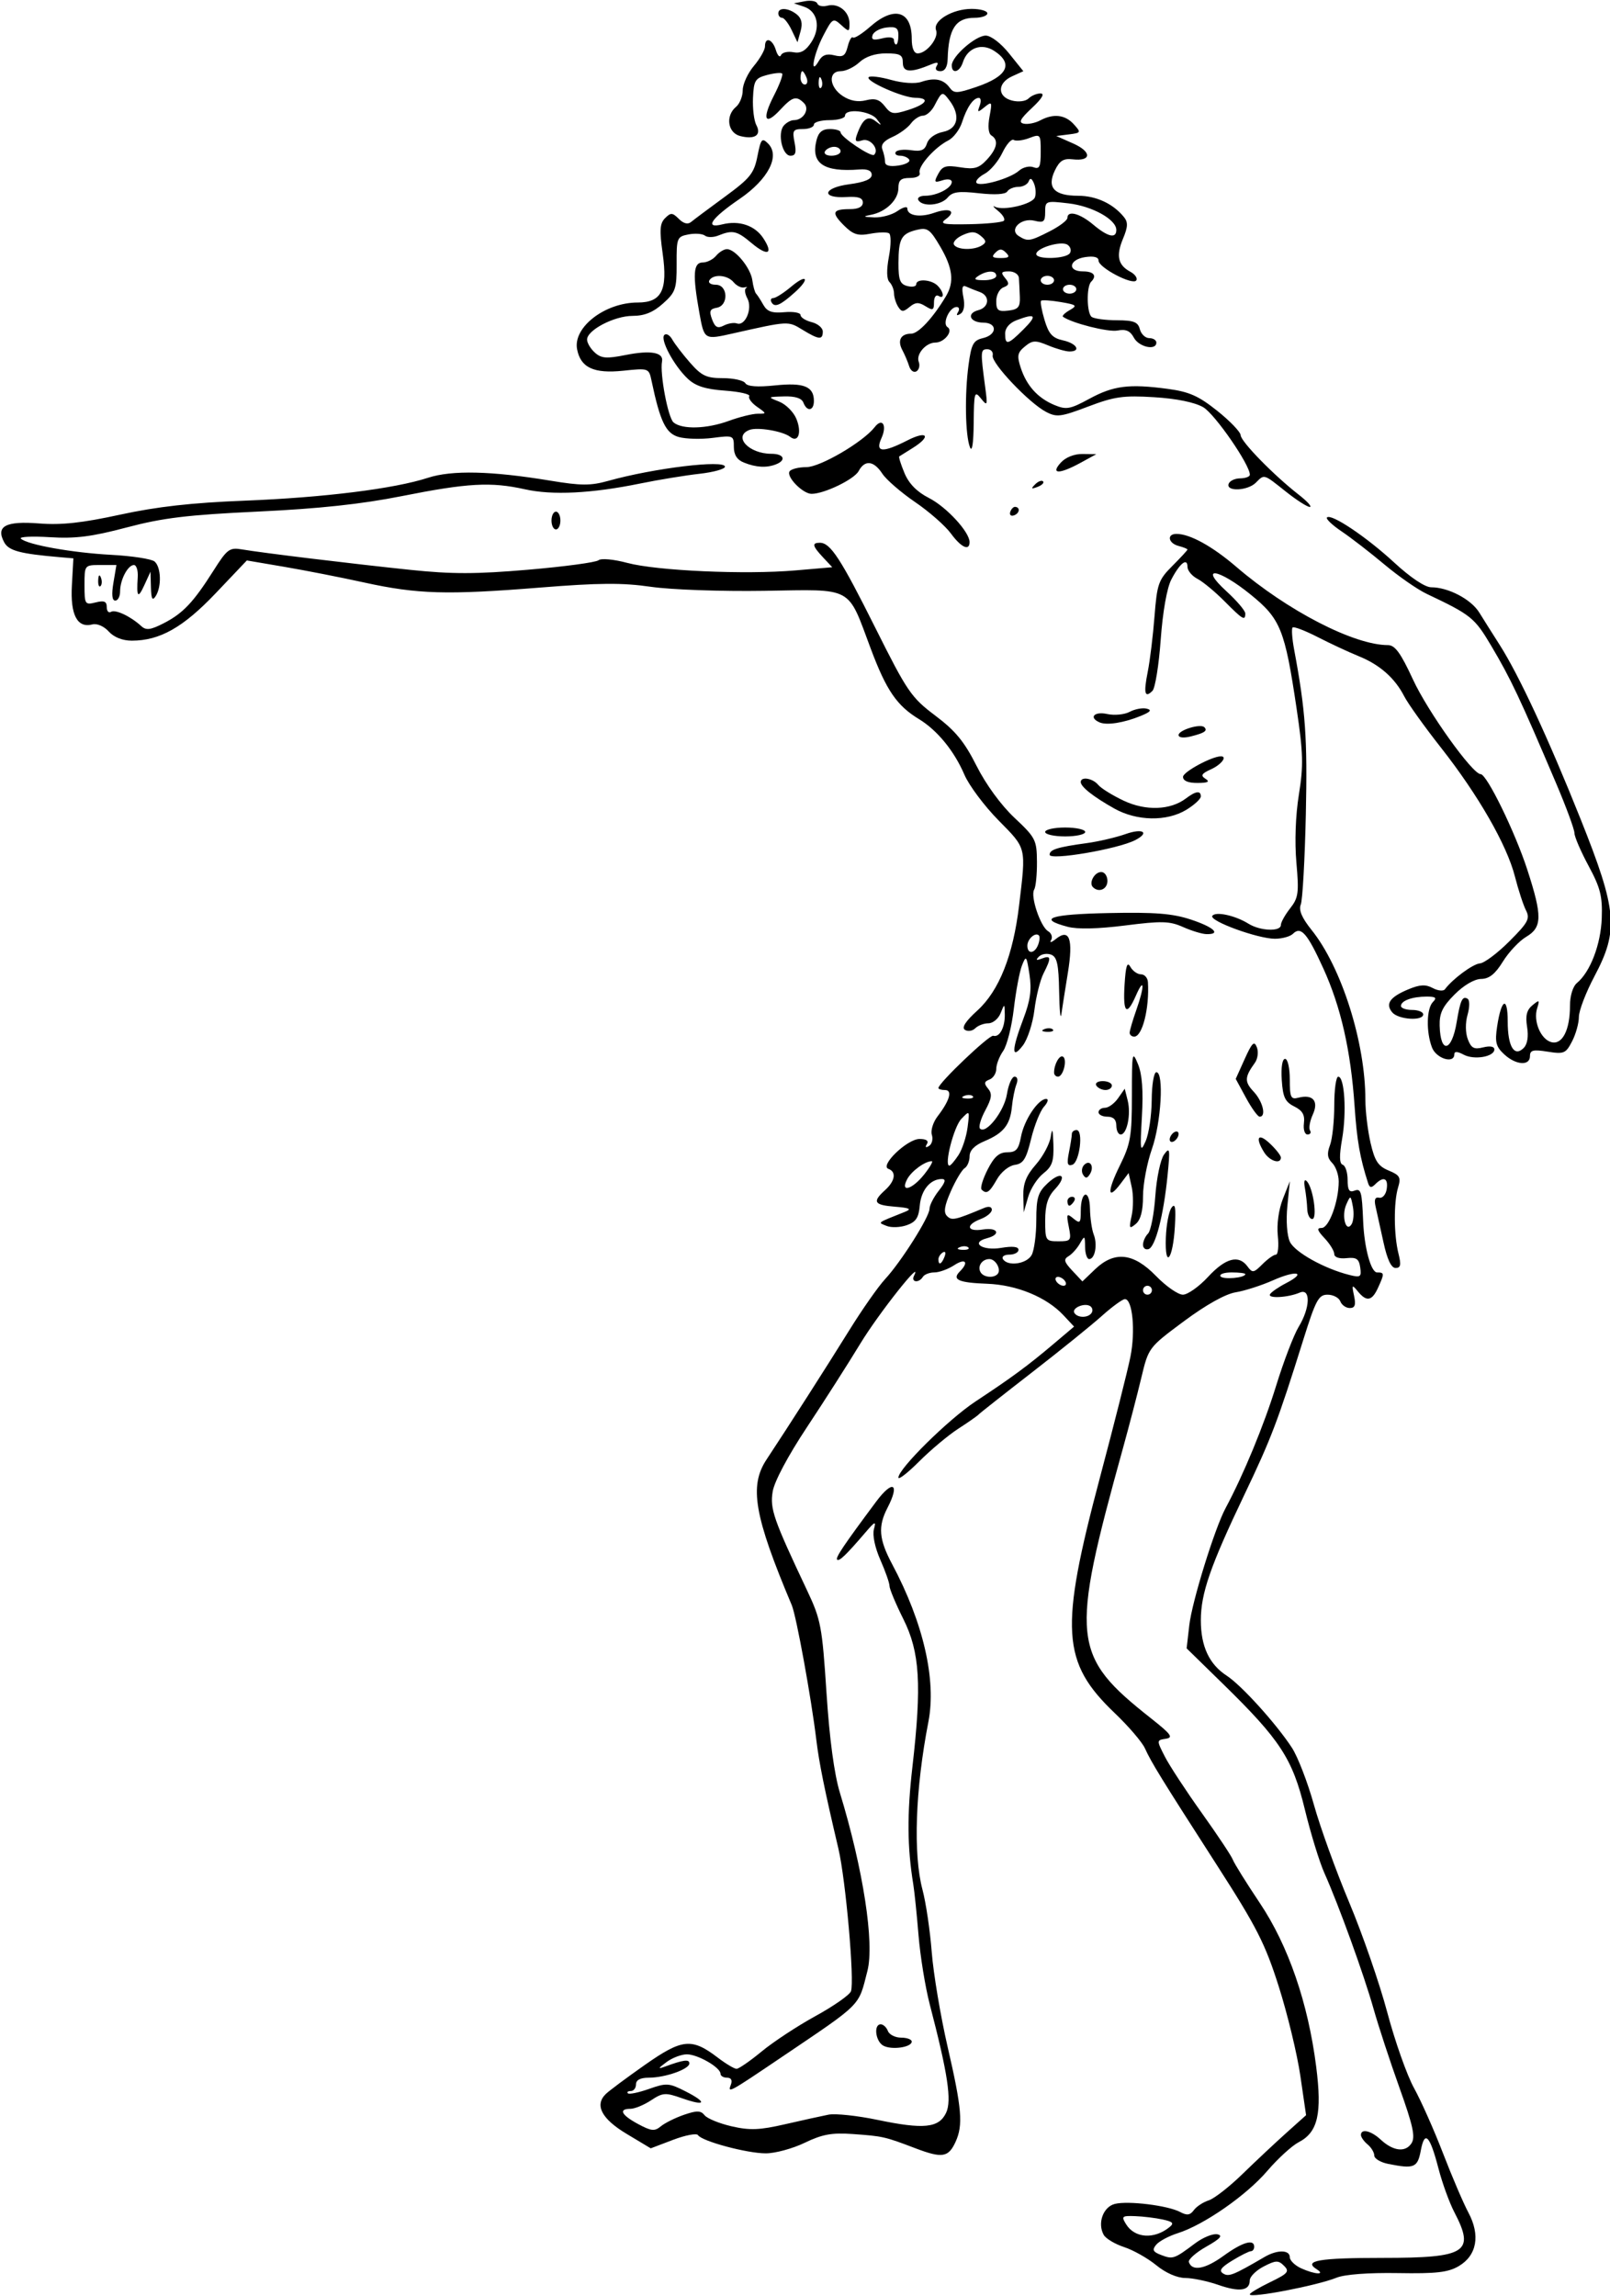 <?xml version="1.0" encoding="UTF-8" standalone="no"?>
<!-- Created with Inkscape (http://www.inkscape.org/) -->

<svg
   xmlns:dc="http://purl.org/dc/elements/1.1/"
   xmlns:cc="http://creativecommons.org/ns#"
   xmlns:rdf="http://www.w3.org/1999/02/22-rdf-syntax-ns#"
   xmlns:svg="http://www.w3.org/2000/svg"
   xmlns="http://www.w3.org/2000/svg"
   xmlns:sodipodi="http://sodipodi.sourceforge.net/DTD/sodipodi-0.dtd"
   xmlns:inkscape="http://www.inkscape.org/namespaces/inkscape"
   id="svg3396"
   version="1.1"
   inkscape:version="0.91 r13725"
   width="339.375"
   height="483.75"
   viewBox="0 0 339.375 483.75"
   sodipodi:docname="ComicCharacter35.svg">
  <defs
     id="defs3400" />
  <sodipodi:namedview
     pagecolor="#ffffff"
     bordercolor="#666666"
     borderopacity="1"
     objecttolerance="10"
     gridtolerance="10"
     guidetolerance="10"
     inkscape:pageopacity="0"
     inkscape:pageshadow="2"
     inkscape:window-width="1600"
     inkscape:window-height="837"
     id="namedview3398"
     showgrid="false"
     inkscape:zoom="1.3850129"
     inkscape:cx="169.6875"
     inkscape:cy="241.875"
     inkscape:window-x="-8"
     inkscape:window-y="-8"
     inkscape:window-maximized="1"
     inkscape:current-layer="svg3396" />
  <path
     style="fill:#000000"
     d="m 263.438,483.467 c 0,-0.268 1.934,-1.424 4.298,-2.568 3.768,-1.824 4.129,-2.249 2.929,-3.449 -1.2,-1.2 -1.73,-1.182 -4.298,0.146 -1.611,0.833 -2.929,2.15 -2.929,2.926 0,2.202 -2.159,2.508 -6.653,0.943 -2.271,-0.791 -5.403,-1.444 -6.962,-1.451 -1.712,-0.008 -4.123,-1.071 -6.094,-2.686 -1.793,-1.47 -4.839,-3.189 -6.769,-3.82 -1.93,-0.631 -3.867,-1.789 -4.306,-2.573 -1.37,-2.447 -0.124,-5.906 2.351,-6.527 2.8,-0.703 11.204,0.338 13.755,1.703 1.438,0.77 2.109,0.68 2.888,-0.386 0.558,-0.764 1.964,-1.69 3.124,-2.058 1.16,-0.368 4.356,-2.855 7.101,-5.527 2.746,-2.672 6.893,-6.562 9.215,-8.645 l 4.223,-3.787 -1.213,-8.308 c -0.667,-4.57 -2.712,-13.025 -4.543,-18.79 -2.876,-9.052 -4.646,-12.528 -12.977,-25.484 -11.866,-18.451 -13.87,-21.703 -15.241,-24.724 -0.594,-1.309 -3.453,-4.645 -6.352,-7.412 -11.232,-10.72 -11.66,-17.582 -3.102,-49.739 2.95,-11.086 5.834,-22.508 6.407,-25.383 1.08,-5.414 0.435,-12.117 -1.166,-12.117 -0.504,0 -2.7,1.6 -4.879,3.555 -2.18,1.955 -8.815,7.316 -14.745,11.911 -5.93,4.596 -10.992,8.589 -11.25,8.875 -0.258,0.286 -2.181,1.628 -4.274,2.983 -2.093,1.355 -5.784,4.443 -8.203,6.862 -2.419,2.419 -4.398,3.958 -4.398,3.42 0,-1.87 10.549,-12.278 16.272,-16.053 7.622,-5.028 11.01,-7.522 16.33,-12.02 l 4.429,-3.744 -2.265,-2.418 c -3.556,-3.796 -9.827,-6.375 -16.069,-6.608 -6.047,-0.225 -7.47,-0.867 -5.744,-2.593 1.982,-1.982 1.171,-2.866 -1.201,-1.311 -1.271,0.833 -3.144,1.514 -4.163,1.514 -1.019,0 -2.113,0.422 -2.432,0.938 -0.844,1.366 -2.562,1.15 -1.864,-0.234 2.033,-4.037 -7.467,7.953 -11.289,14.247 -2.563,4.221 -7.647,12.181 -11.298,17.69 -3.988,6.017 -6.866,11.425 -7.209,13.544 -0.592,3.659 0.154,5.798 7.265,20.847 2.895,6.126 3.166,7.56 4.081,21.562 0.637,9.751 1.63,17.133 2.837,21.094 4.898,16.069 7.299,31.622 5.789,37.5 -1.958,7.623 -0.887,6.551 -18.313,18.324 -10.857,7.334 -11.182,7.511 -10.484,5.692 0.373,-0.972 0.087,-1.515 -0.795,-1.515 -0.757,0 -1.377,-0.373 -1.377,-0.83 0,-1.329 -4.785,-4.092 -7.086,-4.092 -1.159,0 -3.097,0.737 -4.307,1.639 -1.806,1.345 -1.864,1.515 -0.326,0.948 3.911,-1.44 5.156,-1.604 5.156,-0.679 0,1.221 -5.102,3.014 -8.577,3.014 -1.751,0 -2.673,0.485 -2.673,1.406 0,0.773 -0.492,1.406 -1.094,1.406 -0.602,0 -0.878,0.215 -0.615,0.479 0.263,0.263 2.264,-0.151 4.445,-0.921 3.702,-1.306 4.218,-1.271 7.737,0.524 4.685,2.39 4.214,3.199 -0.826,1.42 -3.445,-1.215 -4.003,-1.176 -6.474,0.453 -1.487,0.981 -3.442,1.786 -4.345,1.789 -2.58,0.01 -1.931,1.299 1.617,3.209 2.778,1.496 3.484,1.566 4.796,0.477 0.847,-0.703 3.043,-1.794 4.881,-2.426 2.713,-0.933 3.53,-0.914 4.344,0.1 0.551,0.687 3.112,1.734 5.69,2.327 3.832,0.881 5.886,0.803 11.25,-0.431 3.609,-0.83 7.739,-1.74 9.177,-2.023 1.438,-0.282 6.079,0.211 10.312,1.096 9.761,2.04 12.947,1.716 14.468,-1.472 1.23,-2.579 0.387,-8.178 -3.443,-22.882 -0.94,-3.609 -2.003,-10.148 -2.362,-14.531 -0.359,-4.383 -0.859,-9.234 -1.111,-10.781 -1.274,-7.824 -1.325,-14.736 -0.183,-24.676 1.997,-17.383 1.58,-24.208 -1.904,-31.18 -1.608,-3.217 -2.923,-6.361 -2.923,-6.986 0,-0.626 -0.869,-3.101 -1.93,-5.501 -1.134,-2.564 -1.692,-5.223 -1.353,-6.447 0.497,-1.798 0.245,-1.697 -1.834,0.729 -4.028,4.699 -5.495,6.105 -5.923,5.678 -0.396,-0.396 1.399,-3.063 8.229,-12.227 3.502,-4.698 5.062,-3.864 2.4,1.284 -2.053,3.97 -1.833,6.636 0.985,11.923 6.571,12.328 9.34,24.374 7.627,33.187 -2.761,14.202 -3.241,27.885 -1.242,35.394 0.721,2.709 1.596,8.615 1.944,13.125 0.348,4.51 1.863,13.527 3.365,20.039 2.987,12.944 3.276,16.408 1.667,19.94 -1.507,3.308 -2.818,3.52 -8.476,1.367 -6.486,-2.467 -6.835,-2.546 -13.255,-3 -4.356,-0.308 -6.382,0.062 -10.074,1.843 -2.542,1.226 -6.234,2.229 -8.205,2.229 -3.968,0 -13.477,-2.553 -14.282,-3.834 -0.282,-0.45 -2.641,-0.009 -5.242,0.979 l -4.729,1.797 -5.071,-3.04 c -5.271,-3.16 -6.795,-6.041 -4.433,-8.38 0.68,-0.674 4.401,-3.445 8.269,-6.159 7.877,-5.527 9.87,-5.726 15.366,-1.534 1.701,1.297 3.482,2.359 3.958,2.359 0.476,0 2.862,-1.649 5.301,-3.664 2.439,-2.015 7.547,-5.373 11.352,-7.461 3.805,-2.088 7.161,-4.432 7.459,-5.208 0.79,-2.058 -1.097,-23.499 -2.646,-30.072 -2.921,-12.396 -4.067,-18.045 -4.66,-22.969 -1.055,-8.762 -4.207,-26.048 -5.163,-28.315 -7.927,-18.801 -9.021,-25.111 -5.325,-30.697 4.64,-7.013 12.692,-19.589 17.439,-27.238 2.72,-4.383 6.119,-9.234 7.553,-10.781 3.38,-3.647 9.366,-13.124 9.366,-14.829 0,-0.729 0.874,-2.436 1.943,-3.795 1.407,-1.789 1.586,-2.47 0.648,-2.47 -2.424,0 -4.36,2.336 -4.648,5.608 -0.225,2.555 -0.823,3.452 -2.755,4.127 -1.358,0.474 -3.256,0.543 -4.219,0.152 -1.925,-0.781 -2.253,-0.529 3.875,-2.981 1.462,-0.585 0.997,-0.821 -2.109,-1.07 -4.45,-0.357 -4.848,-1.015 -2.109,-3.493 2.129,-1.927 2.433,-3.861 0.703,-4.486 -1.877,-0.678 3.975,-6.295 6.559,-6.295 1.442,0 1.989,0.38 1.555,1.082 -0.423,0.684 -0.256,0.827 0.452,0.39 0.616,-0.381 0.885,-1.434 0.597,-2.341 -0.288,-0.907 0.256,-2.664 1.209,-3.905 2.572,-3.351 3.185,-5.538 1.553,-5.538 -0.757,0 -1.377,-0.192 -1.377,-0.427 0,-1.043 10.732,-11.262 11.56,-11.008 1.315,0.404 2.481,-1.759 2.428,-4.503 -0.045,-2.332 -0.049,-2.333 -0.893,-0.234 -0.466,1.16 -1.621,2.109 -2.566,2.109 -0.945,0 -2.187,0.469 -2.761,1.043 -0.574,0.574 -1.549,0.731 -2.166,0.349 -0.763,-0.472 0.075,-1.783 2.612,-4.09 4.577,-4.161 7.535,-11.616 8.79,-22.146 1.483,-12.452 1.625,-11.866 -4.34,-17.924 -2.986,-3.032 -6.222,-7.361 -7.191,-9.619 -2.15,-5.011 -5.713,-9.365 -9.595,-11.725 -4.65,-2.827 -6.852,-6.044 -10.141,-14.818 -5.002,-13.344 -3.446,-12.5 -22.474,-12.2 -9.03,0.142 -19.616,-0.234 -23.856,-0.848 -6.02,-0.872 -10.948,-0.837 -23.438,0.166 -19.559,1.571 -25.772,1.391 -36.99,-1.067 C 71.94,121.684 64.383,120.203 60,119.456 l -7.969,-1.357 -6.562,6.904 C 38.613,132.214 33.685,135 27.783,135 c -1.957,0 -3.768,-0.719 -4.866,-1.933 -1,-1.105 -2.474,-1.743 -3.443,-1.49 -3.182,0.832 -4.67,-1.995 -4.323,-8.213 l 0.318,-5.709 -2.812,-0.242 C 4.188,116.687 1.838,116.057 0.875,114.258 c -1.81,-3.382 0.308,-4.515 7.393,-3.956 4.656,0.368 9.029,-0.107 17.044,-1.85 7.759,-1.688 15.118,-2.515 26.25,-2.951 16.686,-0.654 31.563,-2.51 38.668,-4.825 5.031,-1.639 13.408,-1.44 25.793,0.612 6.462,1.071 8.478,1.078 12.188,0.041 9.6,-2.684 24.601,-4.504 24.601,-2.985 0,0.493 -2.426,1.166 -5.391,1.496 -2.965,0.33 -8.555,1.247 -12.422,2.037 -10.322,2.109 -18.547,2.522 -24.365,1.224 -7.144,-1.594 -12.055,-1.321 -25.947,1.443 -8.483,1.688 -17.423,2.648 -30.313,3.256 -14.871,0.701 -20.03,1.325 -27.656,3.343 -7.391,1.956 -10.824,2.391 -16.222,2.056 -3.766,-0.233 -6.508,-0.097 -6.094,0.304 1.317,1.273 10.795,2.972 19.029,3.411 4.38,0.233 8.493,0.864 9.141,1.401 1.392,1.155 1.528,5.316 0.24,7.31 -0.687,1.063 -0.931,0.604 -0.999,-1.875 l -0.09,-3.281 -1.288,2.812 c -1.358,2.966 -1.68,2.589 -1.401,-1.641 0.093,-1.418 -0.269,-2.578 -0.805,-2.578 -1.281,0 -2.916,3.119 -2.916,5.563 0,1.065 -0.459,1.937 -1.02,1.937 -0.67,0 -0.803,-1.285 -0.386,-3.75 l 0.634,-3.75 -3.364,0 c -3.364,0 -3.364,0 -3.364,4.237 0,4.051 0.103,4.211 2.344,3.648 1.798,-0.451 2.344,-0.224 2.344,0.975 0,0.86 0.405,1.313 0.899,1.007 0.922,-0.57 4.136,0.946 6.387,3.013 1.013,0.93 1.954,0.809 4.724,-0.612 4.065,-2.085 6.252,-4.397 10.506,-11.108 2.871,-4.53 3.363,-4.893 6.009,-4.445 4.392,0.744 23.131,3.018 35.473,4.306 8.78,0.916 13.846,0.91 24.844,-0.032 7.598,-0.65 14.26,-1.544 14.804,-1.987 0.565,-0.459 3.179,-0.221 6.094,0.555 6.239,1.661 24.832,2.492 35.399,1.582 l 7.794,-0.671 -1.935,-2.07 c -2.26,-2.418 -2.406,-3.086 -0.674,-3.086 2.223,0 4.376,3.303 11.713,17.974 6.709,13.414 7.54,14.63 12.608,18.443 4.253,3.2 6.135,5.49 8.707,10.597 1.974,3.92 5.156,8.276 7.986,10.933 4.456,4.184 4.706,4.674 4.742,9.274 0.021,2.671 -0.244,5.311 -0.587,5.867 -0.842,1.362 1.324,7.815 2.942,8.767 0.711,0.418 0.993,1.262 0.625,1.875 -0.369,0.615 0.061,0.522 0.958,-0.205 2.917,-2.367 3.747,-0.085 2.579,7.092 -0.574,3.528 -1.195,7.47 -1.379,8.759 -0.185,1.289 -0.393,-0.881 -0.463,-4.822 -0.102,-5.747 -0.437,-7.284 -1.691,-7.765 -0.86,-0.33 -2.02,-0.139 -2.578,0.424 -0.732,0.738 -0.557,0.849 0.626,0.399 1.977,-0.753 2.042,-0.183 0.354,3.138 -0.708,1.392 -1.571,4.852 -1.919,7.688 -0.348,2.836 -1.447,6.211 -2.442,7.5 -2.425,3.14 -2.386,0.939 0.099,-5.599 1.481,-3.897 1.793,-6.15 1.297,-9.375 -0.61,-3.968 -0.713,-4.092 -1.577,-1.901 -0.508,1.289 -1.283,5.408 -1.722,9.154 -0.439,3.745 -1.451,7.742 -2.249,8.88 -0.798,1.139 -1.45,2.834 -1.45,3.766 0,0.933 -0.644,1.943 -1.43,2.245 -1.141,0.438 -1.2,0.826 -0.294,1.917 0.904,1.089 0.782,2.025 -0.595,4.584 -0.952,1.768 -1.451,3.495 -1.108,3.838 1.259,1.259 5.096,-3.649 5.673,-7.257 0.325,-2.03 1.052,-3.69 1.617,-3.69 0.599,0 0.757,0.683 0.38,1.641 -0.356,0.902 -0.782,3.025 -0.947,4.717 -0.372,3.807 -1.778,5.563 -5.798,7.243 -2.056,0.859 -3.122,1.942 -3.122,3.172 0,1.027 -0.47,2.158 -1.044,2.513 -0.574,0.355 -1.879,2.534 -2.9,4.842 -1.358,3.07 -1.578,4.476 -0.818,5.236 1.016,1.016 1.647,0.879 7.809,-1.691 0.999,-0.417 1.641,-0.27 1.641,0.377 0,0.584 -1.055,1.462 -2.344,1.952 -3.258,1.239 -2.938,2.743 0.469,2.206 3.172,-0.5 3.881,1.046 0.843,1.841 -3.57,0.934 -0.958,2.7 3.003,2.031 2.386,-0.403 3.654,-0.263 3.654,0.403 0,0.561 -0.869,1.02 -1.93,1.02 -1.062,0 -1.67,0.422 -1.351,0.938 0.999,1.617 5.039,1.033 6.061,-0.876 0.534,-0.997 0.97,-4.299 0.97,-7.337 0,-4.677 0.359,-5.86 2.34,-7.722 2.946,-2.768 4.317,-1.692 1.57,1.233 -1.491,1.587 -2.035,3.341 -2.035,6.559 0,4.248 0.092,4.393 2.789,4.393 2.645,0 2.758,-0.157 2.186,-3.047 -0.547,-2.764 -0.458,-2.927 0.961,-1.76 1.4,1.152 1.564,0.986 1.564,-1.585 0,-4.277 1.862,-4.718 1.941,-0.46 0.036,1.964 0.393,4.408 0.792,5.431 0.831,2.128 0.262,5.171 -0.968,5.171 -0.455,0 -0.841,-1.16 -0.857,-2.578 -0.026,-2.401 -0.101,-2.45 -1.089,-0.703 -0.583,1.031 -1.66,2.232 -2.394,2.669 -1.096,0.652 -0.955,1.196 0.793,3.057 l 2.126,2.263 2.652,-2.541 c 4.106,-3.934 8.116,-3.499 12.866,1.396 2.102,2.166 4.648,3.938 5.659,3.938 1.011,0 3.4,-1.688 5.308,-3.75 3.692,-3.99 6.467,-4.725 8.313,-2.201 1.037,1.418 1.304,1.378 3.15,-0.469 1.11,-1.11 2.388,-2.018 2.84,-2.018 0.452,0 0.634,-1.793 0.403,-3.984 -0.25,-2.376 0.177,-5.498 1.058,-7.734 l 1.477,-3.75 -0.523,5.24 c -0.303,3.038 -0.084,6.189 0.522,7.5 1.016,2.2 7.245,5.676 12.561,7.01 2.336,0.586 2.561,0.43 2.276,-1.581 -0.257,-1.815 -0.796,-2.181 -2.894,-1.962 -1.555,0.163 -2.578,-0.185 -2.578,-0.877 0,-0.631 -0.917,-2.123 -2.038,-3.317 -1.567,-1.668 -1.709,-2.17 -0.617,-2.17 1.544,0 3.593,-5.58 3.593,-9.785 0,-1.395 -0.617,-3.153 -1.371,-3.907 -1.024,-1.024 -1.143,-1.971 -0.469,-3.744 0.496,-1.305 0.902,-5.088 0.902,-8.406 0,-3.318 0.378,-6.033 0.839,-6.033 1.327,0 1.795,7.479 0.819,13.096 -0.626,3.603 -0.587,5.229 0.132,5.469 0.563,0.188 1.023,1.617 1.023,3.176 0,2.135 0.347,2.701 1.406,2.295 1.429,-0.548 1.61,0.075 1.872,6.433 0.23,5.58 1.646,10.781 2.936,10.781 1.563,0 1.576,0.213 0.198,3.237 -1.278,2.805 -2.42,3.005 -4.263,0.747 -1.219,-1.493 -1.29,-1.409 -0.789,0.938 0.414,1.941 0.191,2.578 -0.903,2.578 -0.799,0 -1.696,-0.633 -1.993,-1.406 -0.297,-0.773 -1.505,-1.406 -2.684,-1.406 -1.899,0 -2.489,1.1 -5.155,9.609 -5.357,17.099 -6.717,20.673 -12.403,32.578 -7.166,15.004 -9.159,20.759 -9.159,26.443 0,5.475 1.769,9.258 5.445,11.646 3.102,2.014 10.429,10.106 13.744,15.178 1.241,1.898 3.329,7.303 4.641,12.011 1.312,4.707 4.666,13.989 7.454,20.625 2.788,6.636 6.396,17.054 8.017,23.151 1.622,6.097 4.157,13.269 5.635,15.938 1.478,2.669 4.231,8.861 6.119,13.759 1.888,4.898 4.293,10.515 5.345,12.481 2.549,4.764 1.788,9.024 -2.013,11.27 -2.258,1.334 -4.721,1.617 -12.885,1.48 -6.172,-0.103 -11.187,0.275 -12.906,0.974 -4.067,1.654 -18.281,4.385 -18.281,3.512 z m 3.169,-7.907 c 2.627,-1.531 5.268,-1.496 5.268,0.07 0,0.691 1.075,1.745 2.388,2.344 2.888,1.316 5.264,1.452 3.264,0.187 -2.85,-1.802 0.525,-2.377 13.967,-2.379 17.653,-0.002 19.479,-1.173 15.061,-9.65 -1.036,-1.987 -2.534,-6.113 -3.33,-9.169 -1.835,-7.05 -2.917,-8.152 -3.733,-3.804 -0.679,3.62 -1.395,3.913 -6.875,2.817 -1.611,-0.322 -2.93,-1.114 -2.93,-1.76 0,-0.646 -0.633,-1.699 -1.406,-2.341 -0.773,-0.642 -1.406,-1.537 -1.406,-1.99 0,-1.405 2.132,-0.907 4.158,0.971 2.642,2.448 5.224,2.756 6.499,0.773 0.847,-1.318 0.333,-3.687 -2.544,-11.719 -1.983,-5.537 -4.439,-13.02 -5.457,-16.63 -2.017,-7.15 -7.357,-21.891 -10.36,-28.594 -1.04,-2.32 -2.892,-8.346 -4.117,-13.39 -2.598,-10.698 -5.184,-14.664 -17.247,-26.454 l -7.674,-7.5 0.561,-4.877 c 0.572,-4.968 5.355,-20.405 7.639,-24.654 3.766,-7.005 8.1,-17.491 10.657,-25.781 1.59,-5.156 3.734,-10.756 4.763,-12.445 2.432,-3.989 2.567,-8.21 0.231,-7.21 -2.489,1.066 -6.862,1.3 -6.266,0.336 0.289,-0.468 1.804,-1.512 3.366,-2.319 4.463,-2.308 2.224,-2.808 -2.727,-0.609 -2.448,1.087 -6,2.227 -7.893,2.532 -2.143,0.345 -6.26,2.647 -10.902,6.096 -7.455,5.539 -7.459,5.544 -8.985,11.924 -0.84,3.511 -2.578,10.18 -3.863,14.821 -11.189,40.404 -10.844,43.699 5.962,56.973 4.213,3.327 4.705,4.012 3.06,4.262 -1.949,0.296 -1.95,0.316 -0.198,3.75 0.969,1.899 4.474,7.249 7.789,11.89 3.315,4.641 6.26,9.07 6.545,9.844 0.284,0.773 2.845,4.883 5.69,9.133 6.009,8.976 10.167,21.039 11.878,34.461 1.265,9.927 0.361,13.843 -3.679,15.932 -1.429,0.739 -4.418,3.472 -6.644,6.074 -4.387,5.129 -13.347,11.358 -18.84,13.095 -1.892,0.599 -3.944,1.695 -4.56,2.437 -0.908,1.094 -0.7,1.507 1.097,2.186 2.429,0.917 2.713,0.818 7.094,-2.47 1.651,-1.239 3.761,-2.101 4.688,-1.915 1.244,0.249 0.639,0.93 -2.317,2.603 -2.201,1.246 -3.853,2.711 -3.672,3.255 0.663,1.992 3.413,1.501 7.277,-1.299 4.008,-2.903 6.49,-3.642 6.49,-1.931 0,0.516 -0.316,0.939 -0.703,0.941 -0.387,0.002 -2.145,0.882 -3.907,1.957 -2.405,1.466 -2.887,2.15 -1.93,2.741 1.191,0.736 2.112,0.367 8.773,-3.515 z m -20.132,-6.222 c 1.07,-0.858 0.805,-1.169 -1.406,-1.649 -1.499,-0.326 -4.099,-0.642 -5.78,-0.703 -2.813,-0.102 -2.964,0.035 -1.902,1.735 1.818,2.911 5.883,3.187 9.088,0.617 z m -16.358,-192.711 c 0.297,-0.48 0.149,-1.114 -0.329,-1.409 -1.223,-0.756 -3.947,0.428 -3.32,1.443 0.679,1.099 2.962,1.078 3.649,-0.034 z M 242.812,271.875 c 0,-0.516 -0.422,-0.938 -0.938,-0.938 -0.516,0 -0.938,0.422 -0.938,0.938 0,0.516 0.422,0.938 0.938,0.938 0.516,0 0.938,-0.422 0.938,-0.938 z M 224.531,270 c -0.319,-0.516 -1.001,-0.938 -1.517,-0.938 -0.516,0 -0.677,0.422 -0.358,0.938 0.319,0.516 1.001,0.938 1.517,0.938 0.516,0 0.677,-0.422 0.358,-0.938 z M 262.5,268.484 c 0,-0.198 -1.291,-0.359 -2.868,-0.359 -1.577,0 -2.642,0.365 -2.366,0.812 0.467,0.755 5.234,0.343 5.234,-0.452 z m -52.252,0.018 c 0.895,-0.895 -0.328,-3.19 -1.699,-3.19 -1.57,0 -2.595,1.575 -1.83,2.812 0.64,1.036 2.655,1.251 3.529,0.377 z m -11.14,-3.707 c 0.32,-0.834 0.163,-1.211 -0.368,-0.882 -0.51,0.315 -0.927,0.97 -0.927,1.455 0,1.349 0.672,1.051 1.295,-0.573 z m 5.013,-1.924 c -0.312,-0.312 -1.12,-0.345 -1.797,-0.074 -0.748,0.299 -0.526,0.521 0.566,0.566 0.988,0.041 1.542,-0.181 1.23,-0.492 z m 81.056,-8.612 c -0.466,-2.437 -0.498,-2.448 -1.385,-0.46 -1.073,2.405 -0.082,6.099 1.116,4.161 0.41,-0.663 0.531,-2.329 0.269,-3.701 z m -90.341,-6.811 c 1.199,-1.518 1.91,-2.761 1.579,-2.761 -1.43,0 -4.264,2.064 -5.177,3.771 -1.585,2.961 1.044,2.223 3.598,-1.011 z m 7.2,-4.044 c 0.8,-1.221 1.665,-3.857 1.921,-5.857 0.461,-3.602 0.449,-3.619 -1.321,-1.764 -1.588,1.665 -3.676,9.842 -2.513,9.842 0.252,0 1.113,-0.999 1.913,-2.221 z m 3.022,-12.408 c -0.312,-0.312 -1.12,-0.345 -1.797,-0.074 -0.748,0.299 -0.526,0.521 0.566,0.566 0.988,0.041 1.542,-0.181 1.23,-0.492 z m 13.769,-31.912 c 0.325,-0.847 0.398,-1.733 0.163,-1.969 -0.745,-0.745 -2.428,0.751 -2.428,2.158 0,1.839 1.536,1.71 2.266,-0.19 z m -32.645,231.972 c -1.648,-0.922 -2.068,-4.494 -0.529,-4.494 0.532,0 1.21,0.633 1.507,1.406 0.297,0.773 1.549,1.406 2.783,1.406 1.234,0 2.243,0.373 2.243,0.828 0,1.218 -4.269,1.824 -6.004,0.853 z m 105.448,-169.259 c -0.642,-2.965 -1.392,-6.356 -1.666,-7.537 -0.345,-1.486 -0.111,-2.063 0.761,-1.875 0.699,0.151 1.404,-0.668 1.582,-1.838 0.351,-2.301 -0.681,-2.737 -2.403,-1.015 -0.834,0.834 -1.196,0.778 -1.523,-0.234 -1.713,-5.314 -2.348,-8.934 -2.844,-16.199 -0.798,-11.7 -2.888,-20.909 -6.59,-29.033 -3.392,-7.444 -4.732,-8.97 -6.406,-7.296 -0.574,0.574 -2.287,1.043 -3.806,1.043 -3.588,0 -13.852,-3.742 -13.192,-4.81 0.625,-1.011 4.822,-0.108 7.626,1.64 2.476,1.544 6.83,1.716 6.83,0.271 0,-0.563 0.879,-2.141 1.953,-3.506 1.743,-2.216 1.885,-3.249 1.319,-9.639 -0.386,-4.358 -0.182,-9.957 0.521,-14.316 0.989,-6.13 0.92,-8.742 -0.481,-18.165 -2.473,-16.635 -3.378,-18.881 -9.67,-23.988 -6.843,-5.554 -11.063,-6.146 -5.126,-0.719 2.191,2.003 3.984,4.112 3.984,4.688 0,1.622 -0.53,1.311 -4.381,-2.572 -1.973,-1.99 -4.537,-4.114 -5.697,-4.72 -1.16,-0.606 -2.109,-1.745 -2.109,-2.531 0,-2.041 -1.634,-0.754 -3.415,2.691 -0.922,1.782 -1.806,6.806 -2.23,12.677 -0.387,5.349 -1.167,10.188 -1.732,10.754 -1.632,1.632 -1.907,0.53 -1,-4.004 0.464,-2.32 1.107,-7.573 1.427,-11.675 0.538,-6.875 0.832,-7.706 3.766,-10.641 1.751,-1.751 3.183,-3.303 3.183,-3.449 0,-0.146 -0.844,-0.486 -1.875,-0.756 -2.196,-0.574 -2.535,-2.541 -0.439,-2.541 2.831,0 7.556,2.604 12.626,6.957 10.752,9.232 24.806,16.48 31.956,16.48 1.476,0 2.685,1.663 5.259,7.235 3.14,6.796 12.551,19.953 14.272,19.953 1.301,0 7.248,12.174 9.834,20.13 3.186,9.802 3.147,12.152 -0.231,14.148 -1.463,0.864 -3.672,3.209 -4.909,5.209 -1.631,2.639 -2.895,3.646 -4.605,3.667 -1.414,0.018 -3.649,1.329 -5.59,3.278 -2.544,2.556 -3.213,3.962 -3.138,6.598 0.17,6 2.549,5.489 3.585,-0.77 0.77,-4.651 1.215,-5.598 2.313,-4.92 0.445,0.275 0.437,1.773 -0.018,3.36 -0.486,1.693 -0.463,3.804 0.054,5.165 0.712,1.873 1.314,2.192 3.234,1.71 1.439,-0.361 2.359,-0.194 2.359,0.429 0,1.559 -4.265,2.286 -6.475,1.104 -1.301,-0.696 -1.962,-0.723 -1.962,-0.08 0,2.082 -3.816,0.92 -4.711,-1.434 -1.256,-3.304 -1.148,-8.237 0.211,-9.595 0.875,-0.875 0.58,-1.125 -1.33,-1.125 -3.04,0 -5.42,0.868 -5.42,1.975 0,0.46 1.055,0.837 2.344,0.837 1.289,0 2.344,0.422 2.344,0.938 0,1.451 -5.255,1.106 -6.528,-0.428 -1.495,-1.802 -0.504,-3.222 3.383,-4.846 2.443,-1.021 3.649,-1.085 5.161,-0.276 1.085,0.581 2.239,0.696 2.565,0.256 1.607,-2.171 5.904,-5.345 7.385,-5.454 0.918,-0.068 3.706,-2.16 6.196,-4.651 3.956,-3.956 4.399,-4.779 3.508,-6.518 -0.561,-1.095 -1.613,-4.31 -2.337,-7.146 -1.702,-6.665 -7.734,-17.163 -15.621,-27.188 -3.448,-4.383 -6.92,-9.234 -7.714,-10.781 -1.979,-3.853 -5.165,-6.658 -9.604,-8.454 -2.055,-0.832 -5.927,-2.635 -8.603,-4.007 -2.676,-1.372 -5.072,-2.288 -5.324,-2.036 -0.252,0.252 -0.104,2.351 0.329,4.665 2.402,12.833 2.819,18.689 2.465,34.676 -0.211,9.539 -0.691,18.103 -1.065,19.032 -0.475,1.176 0.218,2.807 2.282,5.377 6.31,7.852 11.331,23.69 11.334,35.754 7e-4,2.41 0.49,6.5 1.088,9.089 0.885,3.832 1.594,4.917 3.816,5.838 2.373,0.983 2.633,1.449 1.99,3.568 -0.944,3.111 -0.905,9.993 0.079,13.921 0.601,2.399 0.471,3.047 -0.611,3.047 -0.913,0 -1.766,-1.811 -2.542,-5.391 z m -45.881,-0.985 c 0.096,-2.709 0.634,-5.556 1.197,-6.327 0.771,-1.057 0.944,-0.071 0.705,4.01 -0.408,6.974 -2.142,9.085 -1.902,2.317 z m -4.812,1.485 c 0,-0.713 0.476,-1.773 1.058,-2.355 0.582,-0.582 1.273,-4.147 1.536,-7.922 0.264,-3.788 1.089,-7.704 1.842,-8.739 1.224,-1.684 1.299,-1.228 0.731,4.467 -0.835,8.372 -2.543,14.984 -3.996,15.461 -0.645,0.212 -1.172,-0.199 -1.172,-0.912 z m -2.391,-6.143 c 0.366,-1.666 0.371,-4.366 0.012,-6.001 l -0.653,-2.973 -1.701,2.255 c -2.784,3.691 -2.861,1.646 -0.145,-3.842 2.259,-4.565 2.534,-6.169 2.534,-14.798 0,-9.074 0.08,-9.483 1.281,-6.565 0.887,2.156 1.141,5.563 0.827,11.082 -0.409,7.185 -0.331,7.692 0.787,5.156 0.682,-1.547 1.259,-5.449 1.282,-8.672 0.023,-3.253 0.459,-5.859 0.98,-5.859 1.634,0 1.019,10.613 -0.938,16.181 -1.031,2.934 -1.875,7.403 -1.875,9.931 0,3.105 -0.496,5.008 -1.528,5.864 -1.376,1.142 -1.462,0.966 -0.863,-1.76 z m 37.009,-1.388 c -0.038,-1.16 -0.261,-3.155 -0.496,-4.433 -0.261,-1.421 -0.096,-1.967 0.425,-1.406 1.339,1.444 2.256,7.949 1.121,7.949 -0.539,0 -1.011,-0.949 -1.05,-2.109 z m -59.846,-2.78 c -0.063,-2.586 0.619,-4.284 2.646,-6.593 1.502,-1.71 2.915,-4.362 3.141,-5.892 0.295,-1.999 0.45,-1.548 0.551,1.603 0.116,3.622 -0.256,4.697 -2.137,6.177 -1.253,0.985 -2.691,3.231 -3.197,4.99 l -0.919,3.198 -0.085,-3.483 z M 225,253.125 c 0,-0.516 0.447,-0.938 0.993,-0.938 0.546,0 0.732,0.422 0.413,0.938 -0.319,0.516 -0.765,0.938 -0.993,0.938 -0.227,0 -0.413,-0.422 -0.413,-0.938 z m -18.085,-2.46 c -0.322,-0.322 0.249,-2.22 1.269,-4.219 1.386,-2.717 2.43,-3.634 4.136,-3.634 1.867,0 2.394,-0.598 2.899,-3.289 0.658,-3.507 3.626,-7.961 5.306,-7.961 0.558,0 0.353,0.738 -0.457,1.641 -0.809,0.902 -2.035,3.961 -2.723,6.797 -1.032,4.248 -1.639,5.211 -3.449,5.467 -1.238,0.175 -2.875,1.502 -3.75,3.041 -1.584,2.784 -2.196,3.193 -3.232,2.157 z m 21.377,-3.147 c -0.38,-0.616 -0.27,-1.541 0.246,-2.057 1.222,-1.222 2.193,0.35 1.204,1.949 -0.576,0.932 -0.925,0.958 -1.45,0.108 z m -2.966,-4.698 c 0.336,-1.68 0.611,-3.424 0.611,-3.876 0,-0.451 0.447,-0.82 0.994,-0.82 1.483,0 0.644,6.81 -0.902,7.319 -1.024,0.337 -1.179,-0.242 -0.703,-2.623 z m 41.149,0.005 c -1.962,-3.142 -1.293,-4.212 1.181,-1.888 1.289,1.211 2.344,2.55 2.344,2.976 0,1.49 -2.372,0.757 -3.524,-1.088 z m -19.913,-2.715 c 0,-0.516 0.422,-1.198 0.938,-1.517 0.516,-0.319 0.938,-0.158 0.938,0.358 0,0.516 -0.422,1.198 -0.938,1.517 -0.516,0.319 -0.938,0.158 -0.938,-0.358 z m -11.25,-2.923 c 0,-1.25 -0.625,-1.875 -1.875,-1.875 -1.031,0 -1.875,-0.422 -1.875,-0.938 0,-0.516 0.609,-0.938 1.353,-0.938 0.744,0 1.987,-0.904 2.761,-2.01 l 1.408,-2.01 0.622,2.479 c 0.728,2.9 -0.149,7.166 -1.474,7.166 -0.506,0 -0.92,-0.844 -0.92,-1.875 z m 39.542,-0.498 c 0.224,-1.765 -0.3,-2.672 -2.042,-3.538 -1.926,-0.957 -2.395,-1.954 -2.629,-5.595 -0.172,-2.663 0.109,-4.431 0.703,-4.431 0.551,0 0.989,1.918 0.989,4.328 0,3.782 0.223,4.27 1.771,3.865 3.085,-0.807 4.384,0.679 3.085,3.529 -0.622,1.365 -0.889,2.871 -0.594,3.348 0.295,0.477 0.059,0.867 -0.524,0.867 -0.588,0 -0.926,-1.056 -0.758,-2.373 z m -12.212,-5.361 -2.162,-3.984 1.894,-4.2 c 1.557,-3.454 2.013,-3.889 2.565,-2.451 0.369,0.962 0.18,2.431 -0.421,3.263 -2.179,3.017 -2.221,3.989 -0.262,6.074 1.944,2.069 2.717,5.282 1.271,5.282 -0.397,0 -1.696,-1.793 -2.885,-3.984 z M 231.094,228.75 c -0.319,-0.516 0.289,-0.938 1.351,-0.938 1.062,0 1.93,0.422 1.93,0.938 0,0.516 -0.608,0.938 -1.351,0.938 -0.743,0 -1.612,-0.422 -1.93,-0.938 z m -8.906,-2.736 c 0,-1.746 1.157,-3.802 1.885,-3.352 0.956,0.591 0.047,4.212 -1.057,4.212 -0.455,0 -0.828,-0.387 -0.828,-0.861 z m 94.86,-3.867 c -1.724,-1.606 -1.96,-2.553 -1.463,-5.859 0.881,-5.858 2.228,-6.485 2.228,-1.037 0,5.281 1.38,7.567 3.367,5.579 0.784,-0.784 1.047,-2.411 0.719,-4.436 -0.382,-2.353 -0.087,-3.557 1.114,-4.554 1.479,-1.228 1.574,-1.169 1.005,0.623 -0.859,2.708 0.756,6.554 2.999,7.14 2.305,0.603 3.921,-2.552 3.921,-7.656 0,-2.123 0.603,-4.092 1.475,-4.815 2.811,-2.333 5.029,-8.14 5.224,-13.678 0.162,-4.594 -0.29,-6.38 -2.784,-11.006 -1.637,-3.037 -2.977,-6.15 -2.977,-6.917 0,-0.767 -1.726,-5.454 -3.836,-10.415 -7.696,-18.097 -9.562,-22.049 -13.716,-29.052 -3.509,-5.915 -4.233,-6.497 -13.606,-10.934 -1.926,-0.912 -5.934,-3.697 -8.906,-6.19 -2.973,-2.493 -7.026,-5.624 -9.009,-6.959 -1.982,-1.335 -3.372,-2.658 -3.089,-2.941 0.887,-0.887 8.33,4.103 14.193,9.517 3.398,3.137 6.472,5.194 7.764,5.195 3.608,0.002 8.41,2.518 10.14,5.313 0.904,1.461 2.827,4.51 4.274,6.775 4.087,6.399 10.287,19.734 17.081,36.736 7.721,19.324 8.084,23.427 2.929,33.144 -1.805,3.402 -3.281,7.255 -3.281,8.562 0,1.307 -0.645,3.625 -1.434,5.149 -1.324,2.56 -1.72,2.727 -5.156,2.177 -3.058,-0.489 -3.722,-0.323 -3.722,0.931 0,2.124 -2.984,1.911 -5.453,-0.39 z M 238.125,217.618 c 0,-0.451 0.633,-2.613 1.406,-4.805 1.762,-4.994 1.707,-7.13 -0.079,-3.047 -1.966,4.496 -2.775,3.726 -2.402,-2.287 0.246,-3.963 0.56,-4.928 1.218,-3.751 0.488,0.872 1.499,1.585 2.247,1.585 0.748,0 1.404,0.738 1.459,1.641 0.333,5.504 -1.171,11.484 -2.889,11.484 -0.528,0 -0.961,-0.369 -0.961,-0.82 z m -17.988,-0.758 c 0.677,-0.271 1.485,-0.238 1.797,0.074 0.312,0.312 -0.242,0.533 -1.23,0.492 -1.092,-0.045 -1.314,-0.267 -0.566,-0.566 z M 249.375,195.343 c -2.839,-1.262 -4.482,-1.306 -12.188,-0.328 -5.719,0.727 -10.058,0.827 -12.124,0.281 -6.498,-1.718 -3.754,-2.641 8.61,-2.896 9.778,-0.202 13.467,0.089 17.341,1.366 4.844,1.597 6.497,3.144 3.281,3.072 -0.902,-0.02 -3.117,-0.693 -4.922,-1.496 z m -18.998,-8.403 c -0.912,-0.912 0.34,-3.19 1.754,-3.19 0.718,0 1.306,0.844 1.306,1.875 0,1.765 -1.826,2.549 -3.06,1.315 z m -9.127,-6.834 c 0,-1.082 1.673,-1.604 7.813,-2.44 2.492,-0.339 6.184,-1.2 8.203,-1.912 3.652,-1.289 5.163,-0.339 2.031,1.277 -3.673,1.895 -18.047,4.344 -18.047,3.075 z m -0.938,-4.793 c 0,-0.516 1.898,-0.938 4.219,-0.938 2.32,0 4.219,0.422 4.219,0.938 0,0.516 -1.898,0.938 -4.219,0.938 -2.32,0 -4.219,-0.422 -4.219,-0.938 z m 14.567,-4.943 c -4.418,-2.483 -7.067,-4.574 -7.067,-5.577 0,-1.221 2.513,-0.814 3.683,0.596 0.605,0.729 3.032,2.233 5.392,3.343 4.65,2.186 9.829,1.993 13.104,-0.488 2.068,-1.567 3.133,-1.709 3.133,-0.417 0,0.523 -1.371,1.787 -3.047,2.809 -4.121,2.513 -10.452,2.402 -15.198,-0.266 z m 14.495,-6.674 c 0,-1.04 6.066,-4.321 7.988,-4.321 1.41,0 0.082,1.742 -2.079,2.726 -2.026,0.923 -2.259,1.323 -1.172,2.011 0.985,0.623 0.522,0.863 -1.69,0.873 -1.985,0.009 -3.047,-0.44 -3.047,-1.29 z m -0.938,-8.805 c 0,-1.049 4.62,-2.459 5.423,-1.655 0.747,0.747 0.059,1.217 -2.847,1.946 -1.524,0.382 -2.576,0.264 -2.576,-0.291 z m -16.641,-2.664 c -2.353,-1.019 -1.143,-2.369 1.586,-1.77 1.517,0.333 3.648,0.129 4.737,-0.454 1.089,-0.583 2.695,-0.888 3.571,-0.679 1.179,0.282 0.862,0.679 -1.221,1.534 -3.55,1.456 -7.157,2.025 -8.672,1.368 z M 20.699,122.266 c 0.045,-1.092 0.267,-1.314 0.566,-0.566 0.271,0.677 0.238,1.485 -0.074,1.797 -0.312,0.312 -0.533,-0.242 -0.492,-1.23 z m 179.72,-9.874 c -1.176,-1.607 -4.564,-4.576 -7.53,-6.599 -2.966,-2.023 -6.073,-4.716 -6.905,-5.985 -1.805,-2.754 -3.693,-2.96 -4.986,-0.545 -0.934,1.745 -7.249,4.8 -9.923,4.8 -1.839,0 -5.357,-3.574 -4.647,-4.722 0.307,-0.497 1.901,-0.903 3.542,-0.903 2.921,0 11.97,-5.296 14.407,-8.432 1.62,-2.085 2.658,-0.381 1.421,2.334 -1.369,3.004 0.232,3.136 5.49,0.454 4.194,-2.14 5.09,-0.886 1.135,1.589 -1.418,0.887 -2.708,1.695 -2.867,1.795 -0.159,0.1 0.336,1.68 1.101,3.51 0.937,2.242 2.619,3.954 5.157,5.249 3.701,1.888 8.563,7.164 8.563,9.293 0,1.961 -1.783,1.133 -3.956,-1.838 z M 116.25,109.688 c 0,-1.031 0.422,-1.875 0.938,-1.875 0.516,0 0.938,0.844 0.938,1.875 0,1.031 -0.422,1.875 -0.938,1.875 -0.516,0 -0.938,-0.844 -0.938,-1.875 z m 96.703,-1.828 c 0.206,-0.619 0.681,-1.093 1.055,-1.055 1.121,0.116 0.904,1.402 -0.305,1.805 -0.619,0.206 -0.956,-0.131 -0.75,-0.75 z m 58.087,-4.275 c -4.751,-3.776 -4.495,-3.701 -6.33,-1.866 -1.711,1.711 -6.285,1.914 -5.732,0.255 0.211,-0.633 1.296,-1.161 2.41,-1.172 1.114,-0.011 2.044,-0.344 2.066,-0.74 0.11,-1.992 -7.361,-12.823 -9.833,-14.255 -1.782,-1.033 -5.631,-1.817 -10.339,-2.107 -6.488,-0.4 -8.364,-0.134 -13.902,1.967 -5.777,2.192 -6.647,2.301 -8.906,1.111 -3.61,-1.901 -11.562,-10.303 -11.226,-11.861 0.157,-0.728 -0.348,-1.323 -1.122,-1.323 -1.453,0 -1.475,0.398 -0.458,7.969 0.529,3.933 0.468,4.096 -0.894,2.399 -1.356,-1.689 -1.466,-1.319 -1.527,5.156 -0.041,4.331 -0.341,6.272 -0.791,5.119 -0.986,-2.525 -1.134,-11.099 -0.298,-17.32 0.594,-4.424 1.003,-5.189 3.031,-5.667 3.029,-0.714 3.093,-3.239 0.082,-3.263 -2.842,-0.022 -3.621,-1.953 -1.058,-2.623 2.343,-0.613 2.516,-3.057 0.273,-3.848 -0.902,-0.318 -2.164,-0.823 -2.804,-1.122 -0.846,-0.395 -1.012,0.214 -0.609,2.231 0.35,1.75 0.12,3.043 -0.622,3.501 -0.763,0.471 -0.941,0.347 -0.508,-0.355 0.368,-0.595 0.237,-1.082 -0.291,-1.082 -1.507,0 -3.098,3.517 -1.92,4.245 1.276,0.788 -0.67,3.255 -2.568,3.255 -1.991,0 -4.114,2.458 -3.502,4.054 0.291,0.76 0.076,1.661 -0.478,2.004 -0.554,0.343 -1.247,-0.142 -1.539,-1.077 -0.292,-0.935 -0.936,-2.455 -1.431,-3.379 -1.102,-2.053 -0.343,-3.477 1.854,-3.477 1.522,0 4.631,-3.352 7.353,-7.929 1.766,-2.968 1.421,-5.9 -1.225,-10.415 -2.153,-3.673 -2.715,-4.078 -4.922,-3.538 -3.294,0.805 -3.866,1.838 -3.883,7.008 -0.012,3.562 0.323,4.432 1.861,4.834 1.031,0.27 1.875,0.108 1.875,-0.359 0,-1.236 3.184,-1.041 4.5,0.275 1.36,1.36 1.5,2.968 0.188,2.156 -0.516,-0.319 -0.938,0.293 -0.938,1.359 0,1.676 -0.243,1.786 -1.799,0.815 -1.425,-0.89 -2.122,-0.856 -3.353,0.166 -1.322,1.097 -1.681,1.089 -2.406,-0.056 -0.468,-0.74 -0.858,-2 -0.866,-2.799 -0.008,-0.799 -0.439,-1.878 -0.958,-2.396 -0.604,-0.604 -0.647,-2.53 -0.118,-5.361 0.458,-2.45 0.467,-4.639 0.022,-4.915 -0.442,-0.273 -2.232,-0.229 -3.977,0.099 -2.606,0.489 -3.597,0.172 -5.542,-1.773 -2.704,-2.704 -2.424,-3.419 1.339,-3.419 1.712,0 2.656,-0.49 2.656,-1.378 0,-0.998 -0.942,-1.321 -3.413,-1.172 -5.481,0.331 -5.026,-1.948 0.536,-2.686 3.211,-0.426 4.752,-1.067 4.752,-1.976 0,-0.892 -0.87,-1.278 -2.578,-1.144 -7.561,0.59 -10.29,-1.263 -9.062,-6.156 0.427,-1.702 1.221,-2.363 2.835,-2.363 1.233,0 2.245,0.316 2.249,0.703 0.008,0.973 6.488,5.302 7.068,4.723 1.155,-1.155 -0.826,-3.577 -2.492,-3.049 -1.394,0.442 -1.632,0.206 -1.15,-1.144 1.208,-3.379 2.302,-4.177 3.957,-2.885 1.347,1.051 1.373,1 0.23,-0.457 -1.361,-1.736 -6.682,-2.296 -6.682,-0.703 0,0.516 -1.477,0.938 -3.281,0.938 -1.805,0 -3.281,0.422 -3.281,0.938 0,0.516 -1.044,0.938 -2.32,0.938 -2.078,0 -2.262,0.294 -1.758,2.812 0.426,2.131 0.22,2.812 -0.852,2.812 -1.725,0 -2.789,-4.691 -1.435,-6.328 0.533,-0.645 1.499,-1.172 2.146,-1.172 2.01,0 3.394,-2.325 2.134,-3.585 -1.612,-1.612 -2.431,-1.384 -5.001,1.388 -3.251,3.508 -3.923,2.039 -1.352,-2.959 1.197,-2.327 1.981,-4.425 1.744,-4.662 -0.238,-0.238 -1.676,-0.1 -3.197,0.306 -2.483,0.662 -2.784,1.154 -2.948,4.815 -0.1,2.243 0.217,4.824 0.706,5.737 1.13,2.112 -0.3,3.088 -3.389,2.313 -2.655,-0.666 -3.171,-4.266 -0.884,-6.164 0.773,-0.642 1.406,-2.215 1.406,-3.495 0,-1.28 1.055,-3.581 2.344,-5.113 1.289,-1.532 2.344,-3.386 2.344,-4.12 0,-2.095 1.588,-1.56 2.297,0.775 0.353,1.16 0.838,1.643 1.08,1.074 0.241,-0.57 1.407,-0.851 2.59,-0.624 1.564,0.299 2.601,-0.274 3.797,-2.1 2.038,-3.11 1.327,-6.548 -1.55,-7.497 L 167.344,0.699 169.657,0.258 c 1.272,-0.243 2.453,-0.023 2.623,0.488 0.17,0.511 1.136,0.714 2.145,0.45 2.32,-0.607 4.638,1.268 4.638,3.752 0,1.804 -0.093,1.821 -1.759,0.313 -1.681,-1.521 -1.848,-1.422 -3.75,2.227 -2.102,4.033 -2.931,8.758 -0.934,5.323 0.709,-1.22 1.649,-1.557 3.232,-1.159 1.831,0.46 2.34,0.129 2.834,-1.84 0.331,-1.32 0.823,-2.179 1.093,-1.909 0.27,0.27 1.922,-0.765 3.67,-2.3 5.033,-4.419 8.739,-3.336 8.739,2.553 0,1.967 0.459,3.094 1.261,3.094 1.887,0 4.486,-3.278 3.871,-4.882 C 196.563,4.397 200.768,1.875 204.811,1.875 c 1.823,0 3.314,0.422 3.314,0.938 0,0.516 -1.214,0.938 -2.698,0.938 -3.974,0 -5.491,2.321 -5.668,8.672 C 199.713,14.101 199.178,15 198.226,15 c -0.877,0 -1.191,-0.439 -0.784,-1.097 0.479,-0.775 0.151,-0.877 -1.117,-0.348 -4.361,1.819 -6.013,1.731 -6.013,-0.321 0,-1.674 -0.559,-1.984 -3.573,-1.984 -2.277,0 -4.303,0.68 -5.586,1.875 -1.107,1.031 -2.874,1.875 -3.927,1.875 -2.737,0 -2.467,3.344 0.423,5.238 1.546,1.013 3.194,1.316 4.87,0.895 1.924,-0.483 2.884,-0.181 3.991,1.254 1.311,1.699 1.812,1.777 4.974,0.772 3.924,-1.248 4.626,-2.523 1.406,-2.555 -2.628,-0.026 -10.567,-3.553 -9.776,-4.344 0.32,-0.32 2.448,-0.059 4.729,0.58 2.43,0.68 5.061,0.852 6.355,0.414 2.817,-0.953 4.668,-0.578 5.975,1.209 0.922,1.261 1.547,1.244 5.649,-0.148 6.55,-2.224 7.876,-4.889 3.771,-7.579 -2.672,-1.751 -5.652,-0.677 -6.625,2.388 -0.665,2.094 -2.344,2.557 -2.344,0.645 0,-1.879 5.014,-6.269 7.16,-6.269 1.091,0 3.186,1.598 4.915,3.75 l 3.014,3.75 -2.388,1.088 c -3.134,1.428 -3.12,4.318 0.025,5.107 1.363,0.342 2.872,0.146 3.469,-0.451 0.581,-0.581 1.71,-1.054 2.509,-1.052 0.947,0.003 0.324,1.063 -1.788,3.042 -2.53,2.37 -2.901,3.103 -1.69,3.336 0.853,0.164 2.39,-0.15 3.414,-0.698 2.786,-1.491 5.252,-1.21 7.079,0.808 1.573,1.739 1.536,1.817 -1.027,2.141 l -2.66,0.336 3.583,1.589 c 3.942,1.749 3.857,3.793 -0.139,3.325 -1.927,-0.226 -2.749,0.289 -3.735,2.337 -1.74,3.615 -0.161,5.342 4.885,5.342 3.795,0 7.371,1.658 9.664,4.481 0.891,1.096 0.849,2.073 -0.196,4.573 -1.501,3.593 -1.065,5.56 1.544,6.956 0.985,0.527 1.553,1.344 1.261,1.816 -0.696,1.126 -7.96,-2.675 -7.96,-4.165 0,-0.744 -0.993,-1.004 -2.812,-0.736 -3.43,0.503 -3.82,3.012 -0.469,3.012 2.273,0 2.994,0.913 1.724,2.182 -1.02,1.02 -0.931,6.671 0.116,7.413 0.535,0.379 2.927,0.695 5.316,0.703 3.549,0.012 4.434,0.358 4.834,1.889 0.27,1.031 1.163,1.875 1.984,1.875 0.822,0 1.494,0.422 1.494,0.938 0,1.749 -3.678,0.949 -4.737,-1.031 -0.779,-1.456 -1.682,-1.848 -3.466,-1.507 -1.958,0.374 -9.568,-1.549 -11.476,-2.901 -0.254,-0.18 0.379,-0.807 1.406,-1.394 1.684,-0.963 1.498,-1.131 -1.883,-1.706 -2.062,-0.351 -3.923,-0.474 -4.135,-0.274 -0.212,0.2 0.112,2.022 0.72,4.049 0.884,2.952 1.661,3.807 3.9,4.299 2.897,0.636 3.887,2.34 1.36,2.34 -0.79,0 -2.817,-0.577 -4.504,-1.282 -2.684,-1.122 -3.298,-1.092 -4.906,0.234 -1.565,1.291 -1.693,1.957 -0.862,4.491 1.243,3.791 3.603,6.39 7.126,7.849 2.467,1.022 3.293,0.874 7.308,-1.311 5.097,-2.774 8.372,-3.193 16.494,-2.109 4.579,0.611 6.532,1.474 10.503,4.642 2.683,2.14 4.897,4.45 4.922,5.132 0.048,1.341 6.99,8.446 12.256,12.543 1.791,1.394 2.835,2.55 2.32,2.569 -0.516,0.019 -2.79,-1.438 -5.054,-3.237 z M 215.769,69.375 c 2.939,-2.939 2.55,-3.434 -1.489,-1.898 -1.489,0.566 -2.405,1.638 -2.405,2.812 0,2.539 0.577,2.403 3.894,-0.914 z m -0.796,-6.797 c -0.054,-1.418 -0.141,-3.211 -0.192,-3.984 -0.052,-0.779 -0.982,-1.406 -2.084,-1.406 -1.655,0 -1.795,0.234 -0.832,1.395 0.938,1.13 0.87,1.505 -0.354,1.975 C 210.68,60.877 210,62.176 210,63.444 c 0,1.954 0.387,2.26 2.536,2.009 2.1,-0.246 2.519,-0.741 2.438,-2.875 z M 226.875,60.938 c 0,-0.516 -0.633,-0.938 -1.406,-0.938 -0.773,0 -1.406,0.422 -1.406,0.938 0,0.516 0.633,0.938 1.406,0.938 0.773,0 1.406,-0.422 1.406,-0.938 z m -4.688,-1.875 c 0,-0.516 -0.633,-0.938 -1.406,-0.938 -0.773,0 -1.406,0.422 -1.406,0.938 0,0.516 0.633,0.938 1.406,0.938 0.773,0 1.406,-0.422 1.406,-0.938 z M 210,58.125 c 0,-1.185 -1.916,-1.185 -3.75,0 -1.096,0.708 -0.837,0.912 1.172,0.923 C 208.84,59.056 210,58.641 210,58.125 Z m 2.062,-4.875 c -0.875,-0.875 -1.375,-0.875 -2.25,0 -0.875,0.875 -0.625,1.125 1.125,1.125 1.75,0 2,-0.25 1.125,-1.125 z m 13.471,0.083 c 0.354,-0.573 0.108,-1.374 -0.548,-1.779 -1.373,-0.849 -6.548,0.712 -6.548,1.976 0,1.219 6.329,1.044 7.096,-0.197 z M 206.998,51.7 c 0.969,-0.615 0.916,-1.021 -0.262,-1.998 -1.151,-0.955 -2.002,-0.988 -3.847,-0.148 -1.303,0.594 -2.109,1.499 -1.792,2.013 0.695,1.125 4.213,1.204 5.901,0.133 z m 14.29,-2.969 C 223.329,47.689 225,46.424 225,45.918 c 0,-1.65 2.611,-0.967 5.454,1.425 3.075,2.587 4.858,2.996 4.858,1.114 0,-2.206 -5.049,-5.014 -10.078,-5.604 -4.807,-0.564 -4.922,-0.522 -4.922,1.823 0,2.062 -0.316,2.322 -2.236,1.84 -2.827,-0.709 -5.482,1.865 -3.328,3.228 1.886,1.194 2.356,1.121 6.54,-1.014 z m -9.68,-2.213 c 0.33,-0.33 -0.213,-1.259 -1.207,-2.066 -0.994,-0.806 -1.286,-1.203 -0.651,-0.882 1.78,0.899 7.839,-0.523 8.394,-1.969 0.272,-0.708 0.189,-2.026 -0.184,-2.928 -0.46,-1.113 -0.819,-1.264 -1.116,-0.469 -0.241,0.645 -1.221,1.172 -2.179,1.172 -0.958,0 -2.013,0.439 -2.344,0.975 -0.377,0.61 -2.607,0.748 -5.952,0.37 -4.286,-0.485 -5.598,-0.306 -6.599,0.9 -1.386,1.67 -5.273,2.027 -6.176,0.568 -0.319,-0.516 0.317,-0.938 1.413,-0.938 2.485,0 5.619,-1.622 5.619,-2.909 0,-0.554 -0.835,-0.703 -1.955,-0.347 -1.747,0.554 -1.843,0.411 -0.902,-1.348 0.886,-1.656 1.623,-1.878 4.639,-1.396 2.968,0.475 3.93,0.203 5.589,-1.578 2.206,-2.368 2.55,-4.162 0.982,-5.131 -0.631,-0.39 -0.781,-1.913 -0.393,-3.983 0.585,-3.12 0.514,-3.258 -1.029,-2.002 -1.479,1.204 -1.591,1.173 -1.043,-0.291 0.338,-0.902 0.258,-1.641 -0.178,-1.641 -1.169,0 -2.527,1.972 -3.549,5.156 -0.497,1.547 -1.81,3.269 -2.919,3.827 -2.839,1.429 -6.443,5.508 -6.011,6.804 0.213,0.638 -0.638,1.088 -2.059,1.088 -1.895,0 -2.422,0.464 -2.422,2.135 0,2.47 -2.629,5.03 -5.782,5.63 -1.797,0.342 -1.681,0.439 0.652,0.544 1.561,0.07 3.776,-0.529 4.922,-1.332 1.146,-0.803 2.084,-1.059 2.084,-0.569 0,1.544 2.651,1.987 5.646,0.943 3.349,-1.167 4.797,-0.371 2.448,1.347 -1.347,0.985 -0.518,1.158 5.025,1.049 3.651,-0.072 6.908,-0.4 7.238,-0.73 z m 3.179,-10.54 c 0.828,-0.735 2.199,-1.069 3.047,-0.744 1.276,0.489 1.542,-0.069 1.542,-3.235 0,-3.728 -0.063,-3.803 -2.422,-2.906 -1.332,0.507 -2.805,0.685 -3.273,0.396 -0.468,-0.289 -1.546,0.934 -2.397,2.718 -0.851,1.784 -2.528,3.768 -3.727,4.41 -1.199,0.642 -1.98,1.49 -1.736,1.885 0.599,0.969 7.088,-0.857 8.966,-2.523 z m -23.132,-2.333 c -0.283,-0.458 -1.147,-0.833 -1.921,-0.833 -0.773,0 -1.189,-0.352 -0.923,-0.781 0.266,-0.43 1.725,-0.599 3.244,-0.376 2.137,0.314 2.894,-0.014 3.35,-1.451 0.345,-1.088 1.742,-2.087 3.374,-2.413 3.156,-0.631 3.74,-3.481 1.358,-6.629 -1.499,-1.981 -1.576,-1.955 -3.167,1.103 -0.604,1.16 -1.692,2.109 -2.418,2.109 -0.726,0 -1.871,0.745 -2.545,1.655 -0.674,0.91 -2.427,2.186 -3.895,2.834 -1.823,0.805 -2.492,1.643 -2.109,2.64 0.308,0.804 0.561,1.986 0.561,2.628 0,0.763 0.971,1.025 2.803,0.756 1.542,-0.226 2.571,-0.786 2.288,-1.244 z M 177.188,31.875 c 0,-0.516 -0.608,-0.938 -1.351,-0.938 -0.743,0 -1.612,0.422 -1.93,0.938 -0.319,0.516 0.289,0.938 1.351,0.938 1.062,0 1.93,-0.422 1.93,-0.938 z m -4.047,-15.176 c -0.299,-0.748 -0.521,-0.526 -0.566,0.566 -0.041,0.988 0.181,1.542 0.492,1.23 0.312,-0.312 0.345,-1.12 0.074,-1.797 z M 170.027,16.406 C 169.73,15.633 169.321,15 169.118,15 c -0.203,0 -0.368,0.633 -0.368,1.406 0,0.773 0.409,1.406 0.908,1.406 0.499,0 0.665,-0.633 0.368,-1.406 z M 189.375,7.438 c 0,-1.549 -0.502,-1.878 -2.506,-1.641 -1.378,0.163 -2.699,0.884 -2.935,1.601 -0.325,0.987 0.171,1.154 2.037,0.685 1.455,-0.365 2.466,-0.227 2.466,0.336 0,0.525 0.211,0.955 0.469,0.955 0.258,0 0.469,-0.872 0.469,-1.937 z m 28.812,94.633 c 0.636,-0.641 1.392,-0.929 1.681,-0.64 0.289,0.289 -0.232,0.813 -1.156,1.165 -1.336,0.509 -1.444,0.401 -0.525,-0.525 z M 223.594,97.5 c 1.023,-1.131 2.848,-1.859 4.598,-1.836 l 2.902,0.039 L 227.812,97.5 c -4.497,2.462 -6.447,2.462 -4.219,0 z m -66.797,-0.029 c -1.437,-0.578 -2.109,-1.633 -2.109,-3.31 0,-2.393 -0.125,-2.446 -4.453,-1.886 -2.449,0.317 -5.674,0.233 -7.166,-0.187 -2.72,-0.766 -3.913,-3.23 -5.724,-11.826 -0.567,-2.691 -0.602,-2.703 -5.981,-2.141 -6.201,0.648 -8.976,-0.646 -9.719,-4.532 -0.884,-4.627 5.882,-9.839 12.772,-9.839 5.043,0 6.363,-2.586 5.268,-10.322 -0.698,-4.929 -0.602,-6.345 0.508,-7.457 1.203,-1.205 1.556,-1.186 2.899,0.156 0.989,0.989 1.9,1.22 2.578,0.654 0.577,-0.481 3.778,-2.872 7.113,-5.313 5.342,-3.909 6.161,-4.927 6.876,-8.544 0.728,-3.682 0.96,-3.958 2.243,-2.675 2.599,2.599 0.048,7.542 -6.036,11.698 -5.952,4.065 -7.467,6.302 -3.614,5.335 3.556,-0.893 6.884,0.23 8.644,2.917 2.208,3.37 0.93,3.888 -2.491,1.01 -3.083,-2.594 -3.97,-2.794 -6.999,-1.573 -1.031,0.416 -2.297,0.423 -2.812,0.017 -0.516,-0.406 -2.075,-0.52 -3.466,-0.253 -2.422,0.465 -2.528,0.727 -2.501,6.228 0.025,5.254 -0.22,5.964 -2.877,8.338 -2.071,1.851 -3.908,2.596 -6.405,2.598 -3.856,0.004 -9.595,2.99 -9.595,4.994 0,0.701 0.738,1.937 1.641,2.746 1.367,1.226 2.454,1.309 6.521,0.498 5.233,-1.043 8.001,-0.552 7.638,1.356 -0.493,2.585 1.268,11.896 2.432,12.862 1.831,1.519 6.994,1.372 11.652,-0.333 2.256,-0.826 4.987,-1.501 6.068,-1.501 1.939,0 1.937,-0.02 -0.134,-1.47 -1.155,-0.809 -1.887,-1.813 -1.629,-2.232 0.259,-0.419 -2.049,-0.944 -5.128,-1.167 -4.131,-0.299 -6.184,-0.955 -7.834,-2.505 -2.903,-2.728 -5.882,-8.283 -4.944,-9.221 0.403,-0.403 1.158,0.028 1.678,0.957 0.52,0.929 2.219,3.14 3.777,4.914 2.409,2.744 3.438,3.225 6.898,3.225 2.236,0 4.36,0.476 4.72,1.058 0.436,0.706 2.526,0.862 6.287,0.469 6.046,-0.632 8.17,0.22 8.17,3.276 0,2.104 -1.453,2.336 -2.214,0.354 -0.359,-0.935 -1.728,-1.373 -4.085,-1.307 -3.496,0.098 -3.51,0.114 -1.012,1.103 1.393,0.552 3.016,2.169 3.606,3.594 1.199,2.896 0.426,5.169 -1.3,3.819 -1.531,-1.197 -6.886,-2.107 -8.578,-1.458 -3.532,1.355 -0.16,5.03 4.616,5.03 2.669,0 3.228,1.359 0.922,2.243 -1.979,0.76 -4.163,0.63 -6.72,-0.398 z M 147.41,65.859 C 145.969,57.863 146.138,55.312 148.109,55.312 c 0.914,0 2.186,-0.633 2.828,-1.406 0.642,-0.773 1.675,-1.406 2.295,-1.406 1.763,0 5.004,3.971 5.355,6.562 0.175,1.289 0.529,2.555 0.787,2.812 0.258,0.258 0.942,1.312 1.521,2.344 0.812,1.447 1.829,1.805 4.453,1.567 1.87,-0.169 3.401,0.101 3.401,0.601 0,0.5 1.055,1.174 2.344,1.497 1.289,0.324 2.344,1.213 2.344,1.977 0,1.821 -0.806,1.748 -4.311,-0.39 -3.032,-1.849 -2.86,-1.858 -14.673,0.8 -6.017,1.354 -6.003,1.363 -7.043,-4.412 z m 7.918,2.293 c 1.761,0.634 3.349,-3.143 2.213,-5.264 -0.53,-0.99 -0.65,-1.975 -0.267,-2.19 0.383,-0.215 0.199,-0.274 -0.408,-0.131 -0.607,0.143 -1.608,-0.348 -2.224,-1.091 -1.289,-1.553 -4.257,-1.793 -5.11,-0.413 -0.319,0.516 0.289,0.938 1.351,0.938 2.596,0 2.753,4.417 0.172,4.857 -1.415,0.241 -1.601,0.72 -0.953,2.45 0.628,1.677 1.17,1.963 2.461,1.299 0.911,-0.469 2.154,-0.672 2.764,-0.453 z m 7.339,-4.387 c -0.324,-0.524 -0.174,-0.953 0.332,-0.953 0.506,0 2.219,-1.092 3.805,-2.427 3.292,-2.77 3.987,-1.705 0.775,1.187 -3.038,2.735 -4.245,3.274 -4.912,2.193 z M 166.867,6.328 C 166.19,4.91 165.282,3.75 164.85,3.75 c -0.433,0 -0.787,-0.422 -0.787,-0.938 0,-1.302 2.164,-1.172 3.904,0.234 0.997,0.806 1.244,1.904 0.791,3.516 l -0.659,2.344 -1.231,-2.578 z"
     id="path3406"
     inkscape:connector-curvature="0" />
</svg>

